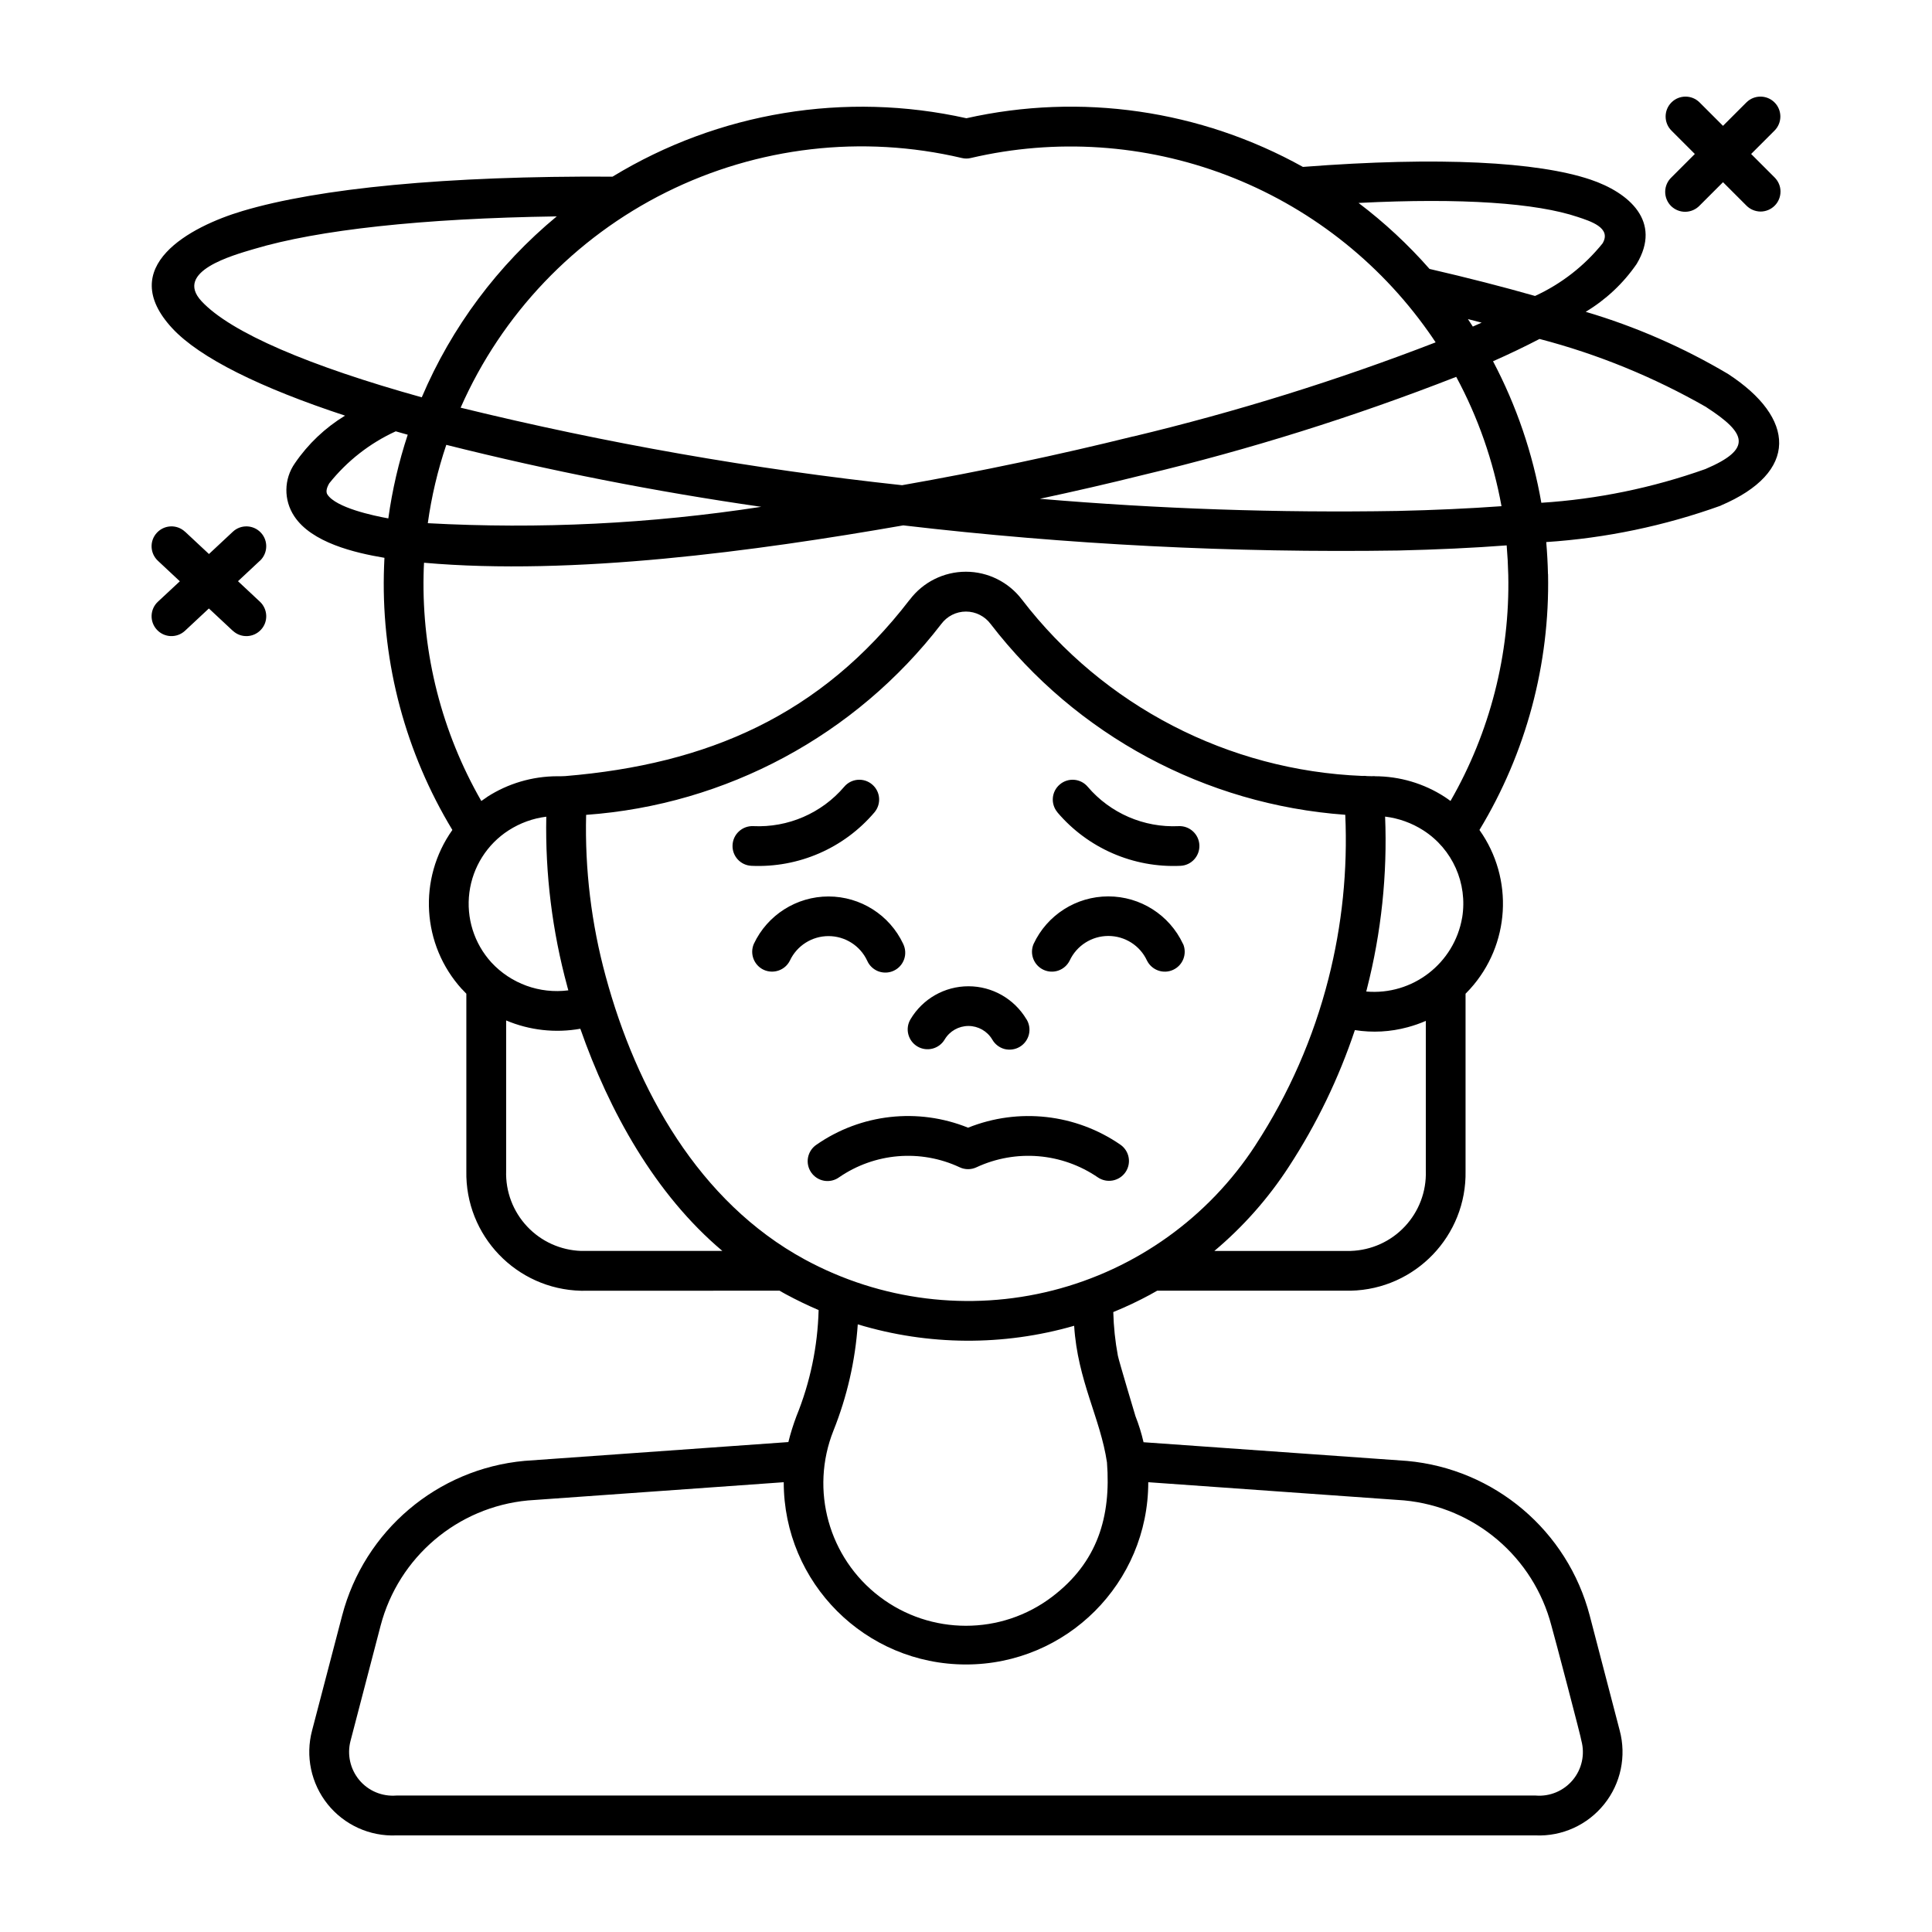 <?xml version="1.0" encoding="UTF-8"?> <svg xmlns="http://www.w3.org/2000/svg" viewBox="0 0 100 100" fill-rule="evenodd"><path d="m44.398 68.547c-0.129 1.887-0.555 3.742-1.258 5.5-1.227 3.078-0.246 6.594 2.391 8.598 2.637 2.004 6.289 2.008 8.926 0.004 2.352-1.785 3.055-4.137 2.84-6.953-0.336-2.281-1.52-4.231-1.699-7.074-3.664 1.055-7.551 1.031-11.199-0.074zm14.785 6.102 13.656 0.969c4.519 0.414 8.297 3.613 9.445 8.004l1.551 5.945c0.355 1.328 0.059 2.746-0.801 3.816-0.859 1.074-2.18 1.676-3.551 1.617h-58.969c-1.375 0.059-2.695-0.543-3.555-1.613-0.859-1.074-1.16-2.492-0.805-3.82l1.555-5.945c1.148-4.391 4.922-7.594 9.441-8.008l13.656-0.973c0.113-0.457 0.254-0.902 0.418-1.34 0.711-1.746 1.098-3.606 1.148-5.492-0.574-0.246-1.141-0.52-1.691-0.816-0.109-0.062-0.223-0.121-0.332-0.188l-10.27 0.004c-3.352-0.078-6.008-2.852-5.941-6.203v-9.172c-0.078-0.078-0.152-0.156-0.227-0.238h-0.004c-2.078-2.289-2.281-5.715-0.492-8.238-2.414-3.988-3.644-8.582-3.547-13.242 0.008-0.281 0.016-0.562 0.031-0.844-1.539-0.258-3.769-0.785-4.668-2.152-0.555-0.836-0.543-1.926 0.035-2.746 0.68-0.996 1.566-1.836 2.594-2.461-4.379-1.441-7.519-2.988-8.941-4.519-2.961-3.191 0.918-5.266 3.637-6.074 3.926-1.172 10.547-1.828 19.152-1.777l0.004-0.004c5.481-3.336 12.043-4.418 18.309-3.019 5.918-1.328 12.117-0.43 17.418 2.519 7.078-0.547 12.152-0.262 14.883 0.656 2 0.676 3.711 2.164 2.391 4.367-0.691 1.004-1.59 1.848-2.637 2.477 2.578 0.762 5.051 1.844 7.359 3.211 3.516 2.285 3.684 5.094-0.367 6.816l0.004 0.004c-2.91 1.047-5.953 1.684-9.039 1.887 0.047 0.551 0.078 1.105 0.09 1.66h0.004c0.094 4.66-1.137 9.254-3.551 13.242 1.793 2.523 1.586 5.949-0.492 8.238-0.074 0.082-0.148 0.16-0.227 0.238v9.172c0.066 3.352-2.594 6.125-5.945 6.199h-10.016c-0.109 0.062-0.223 0.125-0.336 0.188h0.004c-0.629 0.34-1.277 0.648-1.941 0.918 0.02 0.758 0.098 1.516 0.238 2.258 0.051 0.27 0.91 3.129 0.91 3.129 0.172 0.438 0.312 0.887 0.418 1.348zm-18.617 2.07c0 5.211 4.223 9.434 9.434 9.434s9.434-4.223 9.434-9.434l13.242 0.941c3.652 0.344 6.699 2.934 7.625 6.484 0.145 0.492 1.578 5.945 1.551 5.953 0.191 0.711 0.027 1.469-0.445 2.035-0.473 0.566-1.188 0.867-1.922 0.805h-58.969c-0.734 0.059-1.449-0.238-1.922-0.805-0.469-0.566-0.637-1.324-0.449-2.031l1.555-5.957c0.93-3.547 3.977-6.137 7.625-6.481zm47.406-66.078 1.211-1.211 1.211 1.211c0.191 0.195 0.457 0.305 0.73 0.309 0.273 0 0.539-0.109 0.734-0.305 0.195-0.195 0.301-0.457 0.301-0.734 0-0.273-0.113-0.535-0.309-0.73l-1.211-1.211 1.211-1.211c0.402-0.402 0.402-1.055 0-1.457-0.402-0.402-1.055-0.402-1.457 0l-1.211 1.211-1.211-1.211c-0.402-0.402-1.055-0.402-1.457 0-0.402 0.402-0.402 1.055 0 1.457l1.211 1.211-1.211 1.211c-0.203 0.191-0.32 0.457-0.324 0.734-0.004 0.281 0.105 0.547 0.301 0.746 0.199 0.195 0.465 0.305 0.746 0.301 0.277-0.004 0.543-0.121 0.734-0.32zm-75.918 16.879-1.238 1.156-1.238-1.156h-0.004c-0.414-0.387-1.066-0.363-1.453 0.055-0.387 0.414-0.363 1.066 0.055 1.453l1.133 1.059-1.133 1.055c-0.418 0.387-0.441 1.039-0.055 1.453 0.387 0.418 1.035 0.441 1.453 0.055l1.238-1.156 1.238 1.156h0.004c0.414 0.387 1.066 0.363 1.453-0.055 0.387-0.414 0.359-1.066-0.055-1.453l-1.133-1.059 1.133-1.059v0.004c0.414-0.387 0.441-1.039 0.055-1.453-0.387-0.418-1.039-0.441-1.453-0.055zm16.762-16.32c-6.981 0.102-12.359 0.699-15.668 1.688-1.102 0.328-4.148 1.16-2.719 2.699 1.512 1.629 5.602 3.363 11.398 4.977h0.004c1.543-3.633 3.941-6.844 6.984-9.363zm-4.973 9.898v0.004c7.519 1.84 15.148 3.18 22.848 4.012 4.047-0.711 8.102-1.57 11.969-2.527v0.004c5.32-1.273 10.547-2.898 15.648-4.871-0.121-0.184-0.242-0.363-0.371-0.543-2.606-3.688-6.25-6.512-10.469-8.117-4.219-1.602-8.82-1.91-13.215-0.883-0.156 0.039-0.316 0.039-0.473 0-5.152-1.211-10.566-0.582-15.305 1.777-4.738 2.359-8.5 6.305-10.633 11.148zm29.98 4.715v0.004c6.156 0.523 12.34 0.734 18.52 0.629 1.906-0.043 3.699-0.125 5.375-0.246-0.426-2.34-1.215-4.602-2.344-6.695-5.285 2.066-10.703 3.766-16.223 5.082-1.742 0.434-3.527 0.844-5.328 1.23zm25.949 0.207v0.004c2.898-0.184 5.762-0.773 8.5-1.746 2.441-1.039 2.137-1.848 0.051-3.199v-0.004c-2.711-1.551-5.613-2.742-8.637-3.531-0.742 0.387-1.547 0.773-2.41 1.156h0.004c1.211 2.297 2.055 4.769 2.5 7.328zm-3.082-9.32c-0.234-0.062-0.469-0.121-0.711-0.184 0.086 0.129 0.168 0.258 0.254 0.387zm-2.699-2.781c1.973 0.457 3.789 0.922 5.457 1.398v0.004c1.363-0.625 2.559-1.555 3.5-2.723 0.488-0.816-0.656-1.156-1.281-1.367-2.133-0.719-5.977-1-11.348-0.727l0.004 0.004c1.332 1.008 2.562 2.152 3.664 3.406zm4 14.309c-1.746 0.133-3.625 0.219-5.609 0.266-8.562 0.129-17.125-0.305-25.629-1.301-7.637 1.332-17.094 2.617-24.805 1.934-0.012 0.211-0.02 0.422-0.023 0.633-0.086 4.098 0.945 8.141 2.988 11.699 0.102-0.07 0.199-0.141 0.301-0.207v-0.004c1.078-0.695 2.336-1.066 3.621-1.07 0 0.008 0.383-0.004 0.422-0.008 7.367-0.613 13.223-3.137 17.828-9.129h0.004c0.684-0.91 1.762-1.449 2.906-1.449 1.141 0 2.219 0.539 2.906 1.449 4.231 5.504 10.684 8.844 17.617 9.121 0.082-0.008 0.16-0.004 0.242 0.008 0.133 0 0.266 0.012 0.398 0.004v0.004c1.285 0 2.543 0.371 3.621 1.07 0.102 0.066 0.199 0.137 0.301 0.211v-0.004c2.043-3.555 3.078-7.602 2.988-11.699-0.012-0.508-0.039-1.016-0.082-1.523zm-38.594-2v0.004c-5.484-0.789-10.926-1.859-16.297-3.207-0.445 1.32-0.766 2.676-0.957 4.055 5.766 0.316 11.551 0.031 17.262-0.848zm-18.293-3.727-0.621-0.176c-1.34 0.613-2.519 1.535-3.441 2.691-0.148 0.254-0.18 0.449-0.094 0.582 0.449 0.68 2.352 1.09 3.152 1.234v-0.004c0.203-1.469 0.539-2.918 1.004-4.328zm43.883 36.766c1.723-2.641 2.996-5.547 3.773-8.602 0.707-2.773 1-5.633 0.871-8.492-7.246-0.523-13.922-4.117-18.352-9.871-0.301-0.406-0.777-0.648-1.281-0.648-0.508 0-0.98 0.242-1.281 0.648-4.438 5.762-11.125 9.355-18.379 9.875-0.07 2.82 0.27 5.633 1.012 8.355 1.59 5.867 4.816 11.68 10.316 14.664 3.922 2.125 8.496 2.695 12.82 1.598 4.32-1.098 8.07-3.785 10.5-7.523zm-2.133 5.481h7.059c1.066-0.035 2.074-0.488 2.801-1.266 0.73-0.777 1.121-1.812 1.086-2.875v-7.766c-0.305 0.133-0.621 0.242-0.941 0.328-0.891 0.242-1.82 0.293-2.731 0.148-0.832 2.492-1.98 4.867-3.414 7.066-1.062 1.637-2.363 3.109-3.856 4.363zm12.828-17.254c0.289-1.773-0.5-3.547-2.012-4.516-0.598-0.383-1.273-0.625-1.977-0.711 0.121 2.996-0.195 5.996-0.938 8.902l-0.039 0.156v-0.004c2.398 0.211 4.559-1.457 4.965-3.828zm-49.484 5.32v7.793c-0.035 1.062 0.355 2.098 1.086 2.875 0.727 0.777 1.734 1.23 2.797 1.266h7.309c-3.492-2.938-5.867-7.254-7.352-11.5-1.293 0.23-2.629 0.082-3.84-0.43zm31.793 6.438v-0.004c-2.312-1.594-5.273-1.926-7.883-0.879-2.594-1.047-5.547-0.719-7.844 0.879-0.23 0.152-0.387 0.391-0.441 0.664-0.051 0.27 0.008 0.547 0.164 0.773 0.156 0.227 0.398 0.383 0.668 0.43 0.273 0.047 0.551-0.016 0.773-0.176 1.844-1.27 4.219-1.469 6.246-0.52 0.273 0.129 0.594 0.129 0.867 0 2.039-0.949 4.426-0.75 6.281 0.52 0.469 0.32 1.105 0.203 1.43-0.262 0.324-0.469 0.207-1.105-0.262-1.43zm-3.262-17.199 0.004-0.004c1.578 1.855 3.93 2.879 6.367 2.766 0.566-0.023 1.004-0.504 0.98-1.07-0.023-0.566-0.504-1.008-1.07-0.984-1.801 0.086-3.543-0.668-4.711-2.039-0.367-0.434-1.016-0.484-1.445-0.117-0.434 0.367-0.484 1.012-0.117 1.445zm6.5 6.809 0.004-0.004c-0.703-1.504-2.211-2.461-3.867-2.461s-3.164 0.957-3.867 2.461c-0.219 0.512 0.008 1.105 0.516 1.34 0.508 0.234 1.105 0.02 1.352-0.48 0.363-0.777 1.145-1.273 2-1.273 0.859 0 1.641 0.496 2 1.273 0.25 0.5 0.848 0.715 1.355 0.48 0.508-0.234 0.734-0.828 0.516-1.34zm-22.332-4.047c2.438 0.109 4.785-0.91 6.363-2.766 0.367-0.434 0.316-1.078-0.117-1.445-0.43-0.367-1.078-0.316-1.445 0.117-1.168 1.371-2.91 2.125-4.711 2.039-0.566-0.023-1.047 0.418-1.07 0.984-0.027 0.566 0.414 1.047 0.98 1.07zm7.852 4.039c-0.703-1.496-2.211-2.453-3.867-2.453-1.652 0-3.16 0.957-3.863 2.453-0.223 0.516 0.008 1.109 0.512 1.344 0.508 0.23 1.109 0.02 1.355-0.48 0.363-0.773 1.145-1.266 1.996-1.266 0.855 0 1.637 0.492 2 1.266 0.109 0.254 0.316 0.453 0.574 0.555 0.262 0.098 0.551 0.09 0.801-0.027 0.254-0.117 0.445-0.328 0.539-0.59 0.094-0.262 0.074-0.551-0.047-0.801zm6.379 3.898v0.004c-0.633-1.059-1.77-1.707-3-1.707-1.234 0-2.371 0.648-3 1.707-0.293 0.488-0.129 1.121 0.359 1.41 0.492 0.289 1.121 0.125 1.41-0.363 0.258-0.434 0.727-0.699 1.23-0.699s0.973 0.266 1.23 0.699c0.137 0.242 0.363 0.418 0.629 0.492 0.27 0.07 0.555 0.031 0.793-0.109s0.41-0.371 0.477-0.641c0.066-0.27 0.02-0.555-0.125-0.789zm-24.852-10.48c-0.695 0.086-1.359 0.328-1.949 0.707-1.117 0.719-1.859 1.895-2.031 3.211s0.242 2.641 1.137 3.625c1.016 1.098 2.5 1.637 3.984 1.445l-0.055-0.199v-0.004c-0.777-2.859-1.145-5.82-1.086-8.785z" fill-rule="evenodd"></path></svg> 